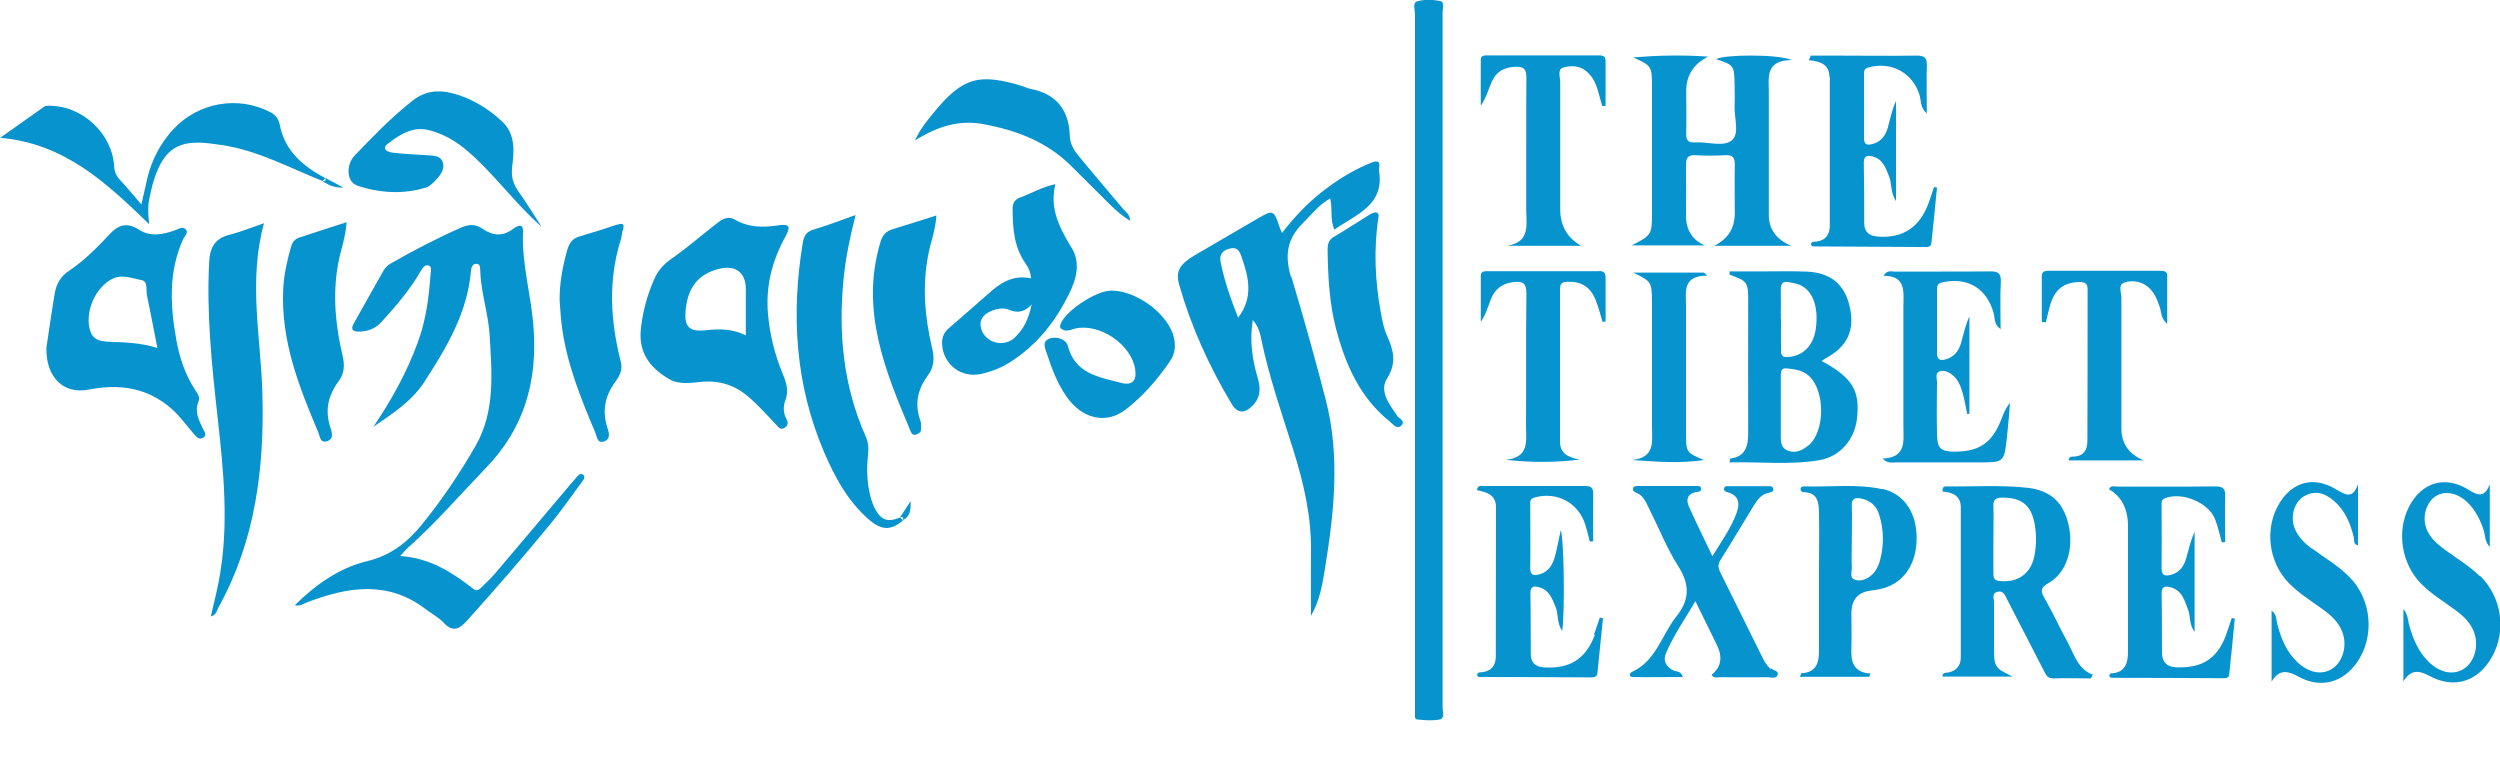 <?xml version="1.0" encoding="UTF-8"?>
<svg id="Layer_1" data-name="Layer 1" xmlns="http://www.w3.org/2000/svg" viewBox="0 0 125 39.01">
  <defs>
    <style>
      .cls-1 {
        fill: #0693ce;
        stroke-width: 0px;
      }
    </style>
  </defs>
  <path class="cls-1" d="M29.14,23.73c-.12-.09-.23.04-.31.13-.11.12-.22.25-.32.37-1.26,1.49-2.51,2.98-3.78,4.47-.2.23-.43.44-.65.66-.12.12-.24.22-.42.08-1.06-.83-2.17-1.54-3.65-1.64.18-.2.27-.31.37-.4,1.4-1.24,2.62-2.66,3.92-4.01,1.91-1.97,2.57-4.31,2.38-6.98-.11-1.62-.6-3.19-.53-4.82.02-.47-.3-.29-.49-.15-.52.4-1.03.35-1.53,0-.35-.24-.68-.23-1.05-.07-1.23.54-2.41,1.15-3.57,1.82-.14.08-.26.21-.34.35-.5.87-.98,1.75-1.48,2.63-.18.31-.04.41.25.41.45,0,.84-.15,1.15-.5.72-.79,1.41-1.6,1.95-2.53.08-.14.19-.32.37-.28.21.05.13.28.12.42-.08,1.17-.23,2.32-.64,3.43-.55,1.5-1.32,2.89-2.22,4.22.94-.65,1.91-1.26,2.55-2.25,1.11-1.71,2.15-3.45,2.33-5.55.01-.18.08-.35.27-.35.2,0,.18.19.19.32.03,1.09.4,2.14.47,3.22.11,1.9.3,3.83-.71,5.58-.79,1.37-1.67,2.68-2.67,3.91-.73.9-1.57,1.56-2.75,1.84-1.4.34-2.56,1.17-3.61,2.2.27.07.44-.08.63-.15,2.05-.78,4.06-1.1,5.97.39.28.21.6.38.84.63.47.51.8.32,1.19-.12,1.43-1.59,2.83-3.2,4.18-4.85.55-.67,1.04-1.38,1.55-2.07.08-.11.2-.25.04-.37Z"/>
  <path class="cls-1" d="M64.55,13.85c-.33-1.1-.19-1.92.6-2.7.42-.42.79-.91,1.36-1.23.13.55-.02,1.05.21,1.56,1.09-.77,2.52-1.21,2.23-2.96,0-.04,0-.08.01-.12.05-.34-.08-.39-.38-.27-.79.31-1.51.74-2.19,1.24-.86.63-1.6,1.38-2.29,2.28-.07-.17-.11-.25-.13-.32-.28-.84-.32-.85-1.09-.4-1.05.61-2.1,1.22-3.14,1.83-.76.45-.97.81-.78,1.48.6,2.1,1.5,4.08,2.62,5.95.29.49.65.5,1.05.09.4-.4.41-.86.26-1.37-.27-.91-.42-1.84-.25-2.91.3.35.37.68.43.99.39,1.87,1.02,3.68,1.59,5.49.52,1.65.91,3.32.89,5.06-.01,1.08,0,2.17,0,3.25.44-.76.57-1.57.7-2.37.46-2.81.76-5.64.04-8.42-.53-2.06-1.11-4.12-1.72-6.16ZM61.91,15.89c-.37-.92-.69-1.84-.88-2.79-.07-.37.09-.58.45-.67.38-.1.5.12.6.42.36,1.02.6,2.03-.18,3.04Z"/>
  <path class="cls-1" d="M72.13,18.08c0-3.06,0-6.11,0-9.17,0-2.77,0-5.54,0-8.31,0-.19.11-.5-.12-.55-.37-.07-.8-.09-1.16.02-.23.07-.1.44-.1.68,0,11.4,0,22.81,0,34.21,0,.23,0,.45,0,.68,0,.12-.03.32.09.33.39.04.79.08,1.16,0,.25-.06.13-.39.13-.6,0-5.76,0-11.53,0-17.29Z"/>
  <path class="cls-1" d="M38.89,11.27c-.78.12-1.51.1-2.2-.32-.07-.04-.16-.04-.21-.06-.32,0-.52.19-.73.35-.71.55-1.39,1.15-2.14,1.67-.41.28-.71.61-.9,1.05-.34.77-.56,1.57-.66,2.42-.15,1.21.41,1.99,1.4,2.57.52.3,1.09.19,1.63.14.92-.08,1.69.18,2.38.78.47.41.87.87,1.3,1.31.13.13.25.38.5.19.19-.14.12-.31.03-.49-.13-.27-.13-.58-.03-.84.19-.49.06-.91-.13-1.36-.39-.95-.64-1.94-.73-2.97-.12-1.37.19-2.64.85-3.84.31-.55.23-.69-.36-.6ZM37.29,16.77c-.63-.32-1.29-.34-1.97-.26-.9.1-1.13-.18-1.03-1.09.12-1.02.59-1.7,1.63-1.97.82-.22,1.37.15,1.37.99,0,.76,0,1.51,0,2.33Z"/>
  <path class="cls-1" d="M9.93,20.05c.08-.18-.04-.36-.15-.52-.52-.78-.81-1.66-.97-2.57-.3-1.69-.39-3.38.35-5.01.07-.15.29-.31.12-.49-.15-.15-.36-.01-.52.05-.62.22-1.25.35-1.84-.04-.56-.36-1-.23-1.42.22-.63.67-1.28,1.34-2.05,1.85-.41.27-.63.65-.71,1.11-.17,1.01-.31,2.02-.42,2.73-.03,1.54.9,2.34,2.11,2.1,1.53-.3,2.94-.11,4.16.97.44.39.76.86,1.14,1.29.11.12.23.26.42.15.21-.13.08-.29.01-.43-.22-.45-.45-.87-.23-1.4ZM5.26,17.07c-.48-.03-.7-.24-.79-.68-.19-.9.33-2.04,1.15-2.45.49-.24.98-.02,1.44.06.36.06.23.51.29.79.18.83.33,1.67.52,2.61-.91-.29-1.76-.28-2.6-.32Z"/>
  <path class="cls-1" d="M81.57,12.27h3.67q-.94-.41-.94-1.49c0-.84.01-1.68,0-2.52,0-.36.08-.52.48-.5.49.03.99.03,1.48,0,.39-.02.49.13.48.5-.02.8,0,1.6,0,2.4q0,1.12-1.03,1.63h3.85q-1.12-.47-1.12-1.55c0-2.05,0-4.1,0-6.15,0-.73-.18-1.57,1.15-1.59-.74-.31-3.46-.27-3.78-.04.9.3.9.31.92,1.3,0,.33.02.66,0,.98-.04.61.27,1.42-.13,1.77-.42.36-1.22.07-1.85.11-.37.03-.45-.14-.44-.47.02-.7,0-1.39,0-2.09q0-1.18,1.1-1.73c-1.35-.09-2.55-.06-3.75.04.92.42.94.42.94,1.5,0,2.07,0,4.14,0,6.21,0,1.17-.01,1.17-1.03,1.7Z"/>
  <path class="cls-1" d="M11.47,11.74c-.71.18-.97.62-1.01,1.33-.14,2.61.13,5.2.42,7.79.3,2.71.58,5.42.07,8.14-.11.6-.27,1.2-.41,1.82.29-.07.3-.31.4-.48,1.83-3.32,2.28-6.92,2.18-10.64-.07-2.81-.72-5.63.08-8.54-.64.22-1.18.44-1.73.58Z"/>
  <path class="cls-1" d="M103.41,32.17c-.41-.75-.77-1.54-1.2-2.29-.21-.37-.15-.52.22-.73.9-.51,1.28-1.72.99-2.94-.26-1.11-.91-1.69-2.04-1.82-1.35-.15-2.71-.05-4.07-.07-.11,0-.2.03-.18.26.47.03.91.19.91.79,0,2.5,0,5,0,7.5,0,.39-.2.66-.6.75-.12.03-.31-.03-.32.21h3.51c-.91-.44-.93-.47-.93-1.52,0-.74,0-1.48,0-2.21,0-.18-.12-.44.17-.51.3-.08.38.18.48.37.61,1.18,1.22,2.37,1.83,3.55.1.19.17.41.47.41.63-.02,1.26,0,1.89,0,.03-.06.07-.12.1-.18-.74-.29-.91-.97-1.22-1.55ZM101.72,27.79c-.17.9-.84,1.36-1.75,1.26-.3-.03-.3-.21-.3-.42,0-.57,0-1.14,0-1.71,0-.53.02-1.06,0-1.59-.02-.36.12-.45.46-.45.9,0,1.39.34,1.58,1.21.12.56.12,1.14.01,1.7Z"/>
  <path class="cls-1" d="M92.85,20.92c.16-1.39-.23-2.04-1.77-2.87.08-.05.14-.1.21-.14,1.09-.58,1.47-1.42,1.19-2.6-.26-1.11-.96-1.68-2.16-1.73-.72-.03-1.44-.01-2.16-.01-.56,0-1.12,0-1.68,0,0,.05,0,.11,0,.16.92.35.93.36.93,1.43,0,2.15-.01,4.3,0,6.45,0,.68-.11,1.22-.91,1.32,0,0,0,.07-.02.19,1.5-.04,3,.14,4.48-.11,1.07-.18,1.77-1.05,1.89-2.09ZM89.04,15.93c0-.49.01-.98,0-1.47,0-.31.12-.41.41-.35.14.03.28.05.42.09.74.24,1.08,1.08.92,2.24-.12.84-.63,1.35-1.37,1.41-.26.02-.38-.05-.37-.33.01-.53,0-1.06,0-1.59ZM90.43,22.26c-.29.25-.65.42-1.02.28-.41-.15-.37-.54-.37-.89,0-.43,0-.86,0-1.29,0-.53,0-1.07,0-1.6,0-.21.03-.37.3-.34.39.04.78.09,1.09.36.83.73.84,2.77,0,3.49Z"/>
  <path class="cls-1" d="M45.01,25.87s0,0,0,0c-.64.27-.98.14-1.3-.51-.06-.13-.11-.27-.15-.4-.21-.72-.24-1.45-.16-2.19.04-.33.02-.65-.12-.96-1.12-2.52-1.37-5.16-1.1-7.87.1-1.05.32-2.09.6-3.19-.76.27-1.43.53-2.11.73-.36.11-.47.32-.53.65-.59,3.59-.38,7.1,1.07,10.49.53,1.23,1.16,2.4,2.18,3.31.67.6,1.15.62,1.77.08-.05-.04-.1-.09-.15-.13,0,0,0,0,0,0Z"/>
  <path class="cls-1" d="M91.49,3.83c0,2.48,0,4.96,0,7.44,0,.44-.19.75-.67.81-.11.01-.26-.03-.27.16.03.03.05.08.08.08,1.87.01,3.74.02,5.62.03.15,0,.3,0,.32-.2.1-.92.19-1.85.28-2.77-.05-.01-.1-.02-.15-.03-.09.28-.18.56-.28.83-.45,1.2-1.29,1.74-2.52,1.65-.45-.03-.69-.23-.69-.69,0-1,0-2.01-.02-3.01,0-.33.16-.38.43-.31.52.13.66.57.83.99.15.36.06.8.35,1.25v-5.01c-.2.43-.29.89-.41,1.33-.11.39-.34.71-.76.82-.26.07-.44.04-.43-.3.01-1.07,0-2.13,0-3.2,0-.14,0-.26.2-.32,1.13-.34,2.24.25,2.58,1.38.08.27.02.6.36.92,0-.87-.02-1.63,0-2.38.02-.4-.11-.53-.52-.52-1.32.02-2.63,0-3.95,0-.44,0-.88,0-1.33,0-.03.08-.07.15-.1.23.57.05,1.03.21,1.03.84Z"/>
  <path class="cls-1" d="M79.74,31.75c-.46,1.21-1.26,1.7-2.53,1.62-.42-.03-.66-.21-.67-.64-.01-1.02,0-2.05-.02-3.07,0-.35.17-.37.43-.3.51.14.66.57.83.99.15.36.05.8.33,1.19.13-.83.1-4.52-.07-5.04-.11.49-.18.91-.29,1.31-.11.41-.31.77-.76.9-.26.08-.48.09-.48-.31.02-1.04,0-2.09,0-3.14,0-.15-.03-.31.2-.38,1.14-.33,2.24.27,2.57,1.4.08.26.14.53.21.8.06,0,.11-.01.17-.02,0-.8-.01-1.59,0-2.39,0-.37-.21-.37-.48-.37-1.67,0-3.33,0-5,0-.12,0-.3-.06-.33.21.47.1.95.21.95.86-.01,2.48,0,4.96-.01,7.44,0,.45-.2.74-.68.8-.11.01-.26-.02-.25.17.03.03.06.07.09.07,1.87,0,3.74.01,5.61.02.15,0,.29-.02.31-.21.09-.92.19-1.84.28-2.75-.05,0-.1-.02-.16-.03-.1.28-.18.56-.29.84Z"/>
  <path class="cls-1" d="M88.54,33.46c-.22-.2-.36-.45-.48-.71-.69-1.38-1.36-2.76-2.05-4.14-.11-.23-.12-.4.02-.62.57-.9,1.11-1.82,1.67-2.73.17-.28.37-.54.73-.62.12-.03.27-.05.23-.22-.03-.12-.16-.11-.26-.11-.64,0-1.28,0-1.91,0-.11,0-.27-.04-.29.13-.01.12.11.15.21.18.55.17.59.57.42,1.03-.28.75-.74,1.4-1.21,2.16-.42-.88-.81-1.67-1.17-2.47-.16-.35-.09-.65.36-.74.11-.02.27,0,.24-.19-.02-.13-.16-.11-.25-.11-.97,0-1.93,0-2.9,0-.1,0-.22,0-.25.12-.02.12.06.18.17.22.34.13.47.45.61.74.5.99.91,2.03,1.5,2.96.57.91.55,1.65-.11,2.48-.74.93-1.01,2.23-2.23,2.78-.14.06-.13.25.04.25.82.02,1.65,0,2.51,0-.1-.33-.31-.25-.45-.32-.4-.19-.56-.49-.38-.9.38-.88.93-1.67,1.46-2.57.39.8.74,1.5,1.08,2.2q.44.91-.27,1.48c.12.21.33.11.5.12.76.01,1.52,0,2.28,0,.17,0,.43.09.51-.08.11-.24-.19-.25-.32-.36Z"/>
  <path class="cls-1" d="M53.59,12.41c-.59-.98-1.13-1.96-.82-3.2-.68.14-1.2.46-1.75.66-.3.11-.4.3-.39.61.01.95.07,1.88.65,2.7.14.2.25.42.27.74-.76-.17-1.38.12-1.93.59-.73.63-1.45,1.28-2.18,1.9-.28.24-.36.52-.33.87.09.97.96,1.62,1.92,1.42.57-.12,1.09-.33,1.58-.66,1.28-.84,2.18-2,2.84-3.34.35-.7.6-1.52.14-2.3ZM50.74,16.88c-.56.52-1.5.26-1.69-.47-.11-.43.13-.7.51-.86.29-.12.61-.18.9-.06.4.17.74.13,1.12-.26-.15.72-.4,1.24-.85,1.65Z"/>
  <path class="cls-1" d="M111.29,31.79c-.45,1.14-1.15,1.59-2.37,1.58-.54,0-.82-.22-.82-.75-.01-.98,0-1.97-.02-2.95,0-.34.16-.38.43-.31.6.15.72.67.9,1.15.12.32.04.7.32,1.09v-5.01c-.2.43-.29.88-.42,1.32-.11.39-.32.71-.75.83-.27.07-.48.07-.48-.32.01-1.05,0-2.09,0-3.14,0-.13-.03-.28.15-.36.82-.35,2.18.18,2.52,1.03.15.38.23.78.34,1.17.06,0,.11-.01.17-.02,0-.77-.02-1.53,0-2.3.01-.39-.13-.48-.5-.48-1.63.02-3.25,0-4.88.01-.15,0-.34-.08-.43.13q.95.56.95,1.85c0,1.15,0,2.3,0,3.44,0,.94,0,1.89,0,2.83,0,.59-.15,1.07-.87,1.09-.03,0-.05.09-.07.14.05.04.08.08.11.08,1.85,0,3.7.01,5.55.02.14,0,.32.01.34-.18.1-.93.19-1.87.28-2.8-.05,0-.1-.02-.15-.03-.1.3-.2.6-.31.9Z"/>
  <path class="cls-1" d="M94.12,24.46c-1.28-.28-2.59-.1-3.88-.14-.1,0-.22,0-.21.15,0,.1.09.14.17.14.71.02.74.55.75,1.05.02.94,0,1.89,0,2.83,0,1.35,0,2.71,0,4.06,0,.59-.14,1.07-.86,1.11-.03,0-.05.09-.1.18h3.47l.07-.16c-.89-.06-.99-.62-.96-1.3.02-.57,0-1.15,0-1.72q0-1.01.97-1.13c.14-.02.28-.04.43-.07,1.12-.22,1.82-1.14,1.86-2.43.04-1.35-.59-2.33-1.72-2.59ZM93.92,28.24c-.08.24-.23.44-.43.59-.23.16-.5.25-.76.15-.27-.11-.13-.39-.14-.6-.02-.47,0-.94,0-1.41,0-.55.02-1.11,0-1.66-.02-.39.17-.45.49-.38.44.1.74.36.87.78.27.84.26,1.7-.02,2.54Z"/>
  <path class="cls-1" d="M100.34,21.91c.07-.59.11-1.17.16-1.76-.25.28-.34.59-.46.88-.45,1.13-1.11,1.56-2.32,1.55-.69,0-.86-.16-.87-.88-.02-.86-.01-1.72,0-2.58,0-.19-.11-.47.13-.55.23-.08.49.04.68.21.29.26.4.61.5.97.08.31.13.63.2.95.04,0,.08-.01.11-.02v-4.86c-.2.44-.29.89-.42,1.34-.11.39-.35.69-.77.81-.28.08-.43,0-.43-.31,0-1.07,0-2.13,0-3.2,0-.18.04-.29.26-.34,1.28-.29,2.25.31,2.58,1.57.06.23,0,.52.34.77,0-.85-.03-1.61.01-2.36.02-.45-.15-.54-.56-.53-1.58.02-3.17,0-4.76.01-.16,0-.37-.09-.54.21,1.14,0,.99.81.99,1.52,0,2.01,0,4.02,0,6.03,0,.72.16,1.54-1.05,1.59.28.26.49.19.68.19,1.38,0,2.76,0,4.14,0,1.25,0,1.26,0,1.4-1.2Z"/>
  <path class="cls-1" d="M7.46,9.96c.08-.36.15-.72.27-1.07.5-1.46,1.22-1.9,2.75-1.72.22.03.45.06.67.09,1.78.28,3.34,1.14,4.98,1.79.05-.05.09-.1.14-.14-1.1-.59-2.02-1.34-2.28-2.66-.05-.25-.18-.49-.45-.63-1.64-.86-3.64-.5-4.89.86-.64.7-1.06,1.51-1.28,2.42-.1.42-.19.84-.3,1.32-.41-.47-.75-.88-1.11-1.27-.16-.18-.23-.36-.25-.6-.08-1.67-1.61-3.09-3.28-3.06-.08,0-.17,0-.23.05-.7.49-1.39.98-2.19,1.55,3.21.28,5.29,2.23,7.45,4.32-.06-.51-.07-.88,0-1.24Z"/>
  <path class="cls-1" d="M17.85,9.28c1.12.37,2.29.45,3.44.1.2-.06.38-.25.53-.41.22-.24.44-.54.31-.88-.13-.34-.5-.3-.8-.33-.57-.04-1.15-.06-1.72-.13-.28-.03-.54-.21-.2-.46.61-.46,1.25-.88,2.09-.65.65.18,1.21.49,1.73.91,1.42,1.17,2.46,2.69,3.85,3.91-.39-.59-.75-1.2-1.16-1.77-.28-.39-.37-.76-.31-1.25.1-.79.16-1.63-.51-2.25-.71-.66-1.53-1.16-2.49-1.41-.74-.19-1.39-.09-1.98.37-1.05.83-1.98,1.79-2.9,2.75-.45.47-.39,1.33.12,1.49Z"/>
  <path class="cls-1" d="M115.59,27.43c-.39-.29-.72-.61-.88-1.08-.19-.56.01-1.25.48-1.53.53-.32,1.03-.18,1.48.2.58.49.85,1.14,1.02,1.85.03.14-.04.34.21.4v-3.06c-.26.78-.66.52-1.13.24-1.08-.65-2.15-.36-2.8.71-.75,1.24-.56,2.92.46,3.98.5.52,1.12.9,1.7,1.32.42.3.8.64.99,1.15.25.67.03,1.47-.5,1.82-.51.34-1.17.22-1.74-.31-.56-.53-.83-1.2-1.02-1.93-.05-.21-.02-.47-.28-.66v3.55c.4-.66.83-.53,1.38-.23,1.1.59,2.21.27,2.91-.76.88-1.29.71-3.13-.4-4.24-.55-.56-1.23-.95-1.86-1.42Z"/>
  <path class="cls-1" d="M123.98,28.8c-.52-.51-1.14-.88-1.72-1.3-.35-.26-.68-.53-.88-.93-.3-.59-.13-1.37.36-1.73.44-.32,1.07-.23,1.58.23.44.4.69.91.87,1.46.08.25.04.54.3.82v-3.14c-.25.66-.58.59-1.06.28-1.18-.74-2.37-.37-2.99.87-.62,1.23-.36,2.83.61,3.82.51.52,1.13.89,1.71,1.32.39.28.73.6.92,1.05.28.69.07,1.52-.47,1.88-.53.35-1.21.22-1.78-.34-.52-.51-.78-1.15-.97-1.83-.07-.24-.05-.51-.29-.81v3.62c.38-.62.79-.55,1.33-.26,1.22.65,2.41.26,3.09-.95.75-1.33.5-3-.59-4.07Z"/>
  <path class="cls-1" d="M30.86,11.23c-.62.21-1.25.4-1.88.59-.36.1-.52.34-.62.69-.23.81-.38,1.63-.38,2.48.03.41.05.82.1,1.22.23,1.91.95,3.68,1.69,5.43.08.18.08.52.4.44.35-.09.3-.4.21-.66-.28-.84-.15-1.59.37-2.31.21-.28.4-.6.29-1.02-.52-2.04-.64-4.08,0-6.11.05-.16.05-.32.1-.48.1-.31,0-.36-.29-.26Z"/>
  <path class="cls-1" d="M46.83,10.77c-.76.24-1.48.47-2.2.69-.35.11-.52.32-.62.68-1,3.39.25,6.41,1.52,9.42.05.12.12.22.27.17.12-.04.24-.11.25-.24.01-.16.02-.34-.04-.48-.29-.83-.12-1.56.39-2.25.31-.42.33-.86.2-1.38-.36-1.52-.49-3.07-.19-4.63.12-.64.37-1.25.41-1.98Z"/>
  <path class="cls-1" d="M16.32,22.07c.36-.09.3-.39.21-.66-.3-.87-.13-1.64.41-2.36.28-.38.3-.79.19-1.27-.36-1.5-.5-3.02-.23-4.56.12-.68.38-1.33.43-2.11-.83.27-1.6.51-2.37.77-.21.07-.34.22-.4.43-.2.71-.37,1.42-.4,2.17-.12,2.56.79,4.86,1.76,7.15.08.18.08.52.4.44Z"/>
  <path class="cls-1" d="M55.57,14.53c-.77,0-2.29,1.01-2.54,1.67-.08.2.04.26.18.31.19.06.36-.04.54-.08,1.23-.29,2.83.8,3.01,2.04.08.58-.15.82-.72.67-1.1-.29-2.29-.45-2.65-1.85-.09-.33-.54-.48-.89-.37-.43.14-.24.5-.15.78.24.74.52,1.47.97,2.12.78,1.13,1.98,1.41,2.96.66.87-.67,1.58-1.49,2.2-2.39.31-.44.33-.9.16-1.4-.39-1.11-1.88-2.16-3.06-2.16Z"/>
  <path class="cls-1" d="M74.59,4.09c.21-.5.61-.73,1.17-.75.42-.02.56.1.56.54-.02,2.19,0,4.39-.01,6.58,0,.75.23,1.64-.95,1.83h3.7q-1.05-.59-1.05-1.83c0-2.11,0-4.22,0-6.34,0-.25-.14-.64.12-.73.37-.12.82-.13,1.17.16.3.24.47.56.58.93.08.27.15.54.23.82.06,0,.11,0,.17-.01,0-.75,0-1.49,0-2.24,0-.27-.17-.28-.37-.28-1.83,0-3.66,0-5.5,0-.16,0-.37-.02-.37.21-.01.77,0,1.54,0,2.31.27-.4.38-.82.55-1.21Z"/>
  <path class="cls-1" d="M102.11,16.1c.06,0,.12.01.18.02.11-.41.17-.83.35-1.22.27-.57.73-.79,1.34-.8.29,0,.4.08.4.38,0,2.52,0,5.04-.01,7.56,0,.47-.2.79-.73.79-.1,0-.21.03-.2.19h3.75q-1.12-.46-1.12-1.6c0-2.17,0-4.35,0-6.52,0-.26-.18-.66.14-.77.38-.13.82-.08,1.17.2.35.28.5.69.63,1.1.07.22.03.49.35.76,0-.86,0-1.63,0-2.4,0-.23-.16-.25-.34-.25-1.87,0-3.74,0-5.62,0-.2,0-.31.06-.31.28,0,.75,0,1.5,0,2.26Z"/>
  <path class="cls-1" d="M79.94,13.56c-1.85,0-3.7,0-5.56,0-.17,0-.34,0-.34.24,0,.76,0,1.53,0,2.29.25-.36.36-.75.5-1.12.19-.5.55-.79,1.1-.86.48-.06.69.02.68.59-.03,2.19,0,4.39-.02,6.58,0,.73.2,1.59-1.01,1.71,1.26.14,2.45.14,3.69-.01-.54-.11-.98-.28-.98-.9,0-2.54,0-5.08,0-7.63,0-.27.1-.35.36-.36.69-.03,1.16.24,1.43.93.14.35.23.72.34,1.08.05-.01.1-.02.15-.03,0-.72,0-1.43,0-2.15,0-.25-.06-.37-.34-.37Z"/>
  <path class="cls-1" d="M69.84,20.76c-.39-.57-.89-1.21-.48-1.85.48-.77.32-1.39,0-2.1-.18-.39-.25-.82-.33-1.24-.27-1.52-.36-3.05-.1-4.77.01-.19-.15-.25-.45-.07-.61.38-1.21.77-1.83,1.14-.25.16-.27.4-.27.64.02,1.33.09,2.67.43,3.96.47,1.77,1.19,3.41,2.67,4.6.16.13.36.41.57.22.26-.24-.11-.36-.22-.53Z"/>
  <path class="cls-1" d="M85.36,13.78c-.05-.05-.11-.1-.16-.15h-3.54c.93.45.93.45.94,1.56,0,2.05,0,4.1,0,6.15,0,.71.18,1.55-1.01,1.66,1.26.09,2.44.18,3.61,0-.88-.36-.9-.38-.9-1.36,0-2.11,0-4.23,0-6.34,0-.69-.2-1.52,1.07-1.52Z"/>
  <path class="cls-1" d="M49.13,6.2c1.67.3,3.21.88,4.44,2.11.63.62,1.25,1.25,1.88,1.87.31.3.63.61,1.06.86-.02-.33-.23-.45-.37-.61-.7-.84-1.41-1.66-2.1-2.5-.28-.33-.54-.67-.55-1.14-.04-1.31-.69-2.1-1.98-2.35-.12-.02-.23-.08-.35-.12-2.22-.69-3.04-.45-4.49,1.33-.31.38-.64.76-.92,1.37,1.14-.71,2.21-1.03,3.38-.82Z"/>
  <path class="cls-1" d="M16.13,9.05c.3.23.64.34,1.04.33-.3-.16-.6-.32-.9-.48.03.12,0,.18-.14.14Z"/>
  <path class="cls-1" d="M45.01,25.87c.14-.06.15.02.15.13.36-.19.38-.51.37-.94-.21.32-.37.56-.53.81Z"/>
</svg>